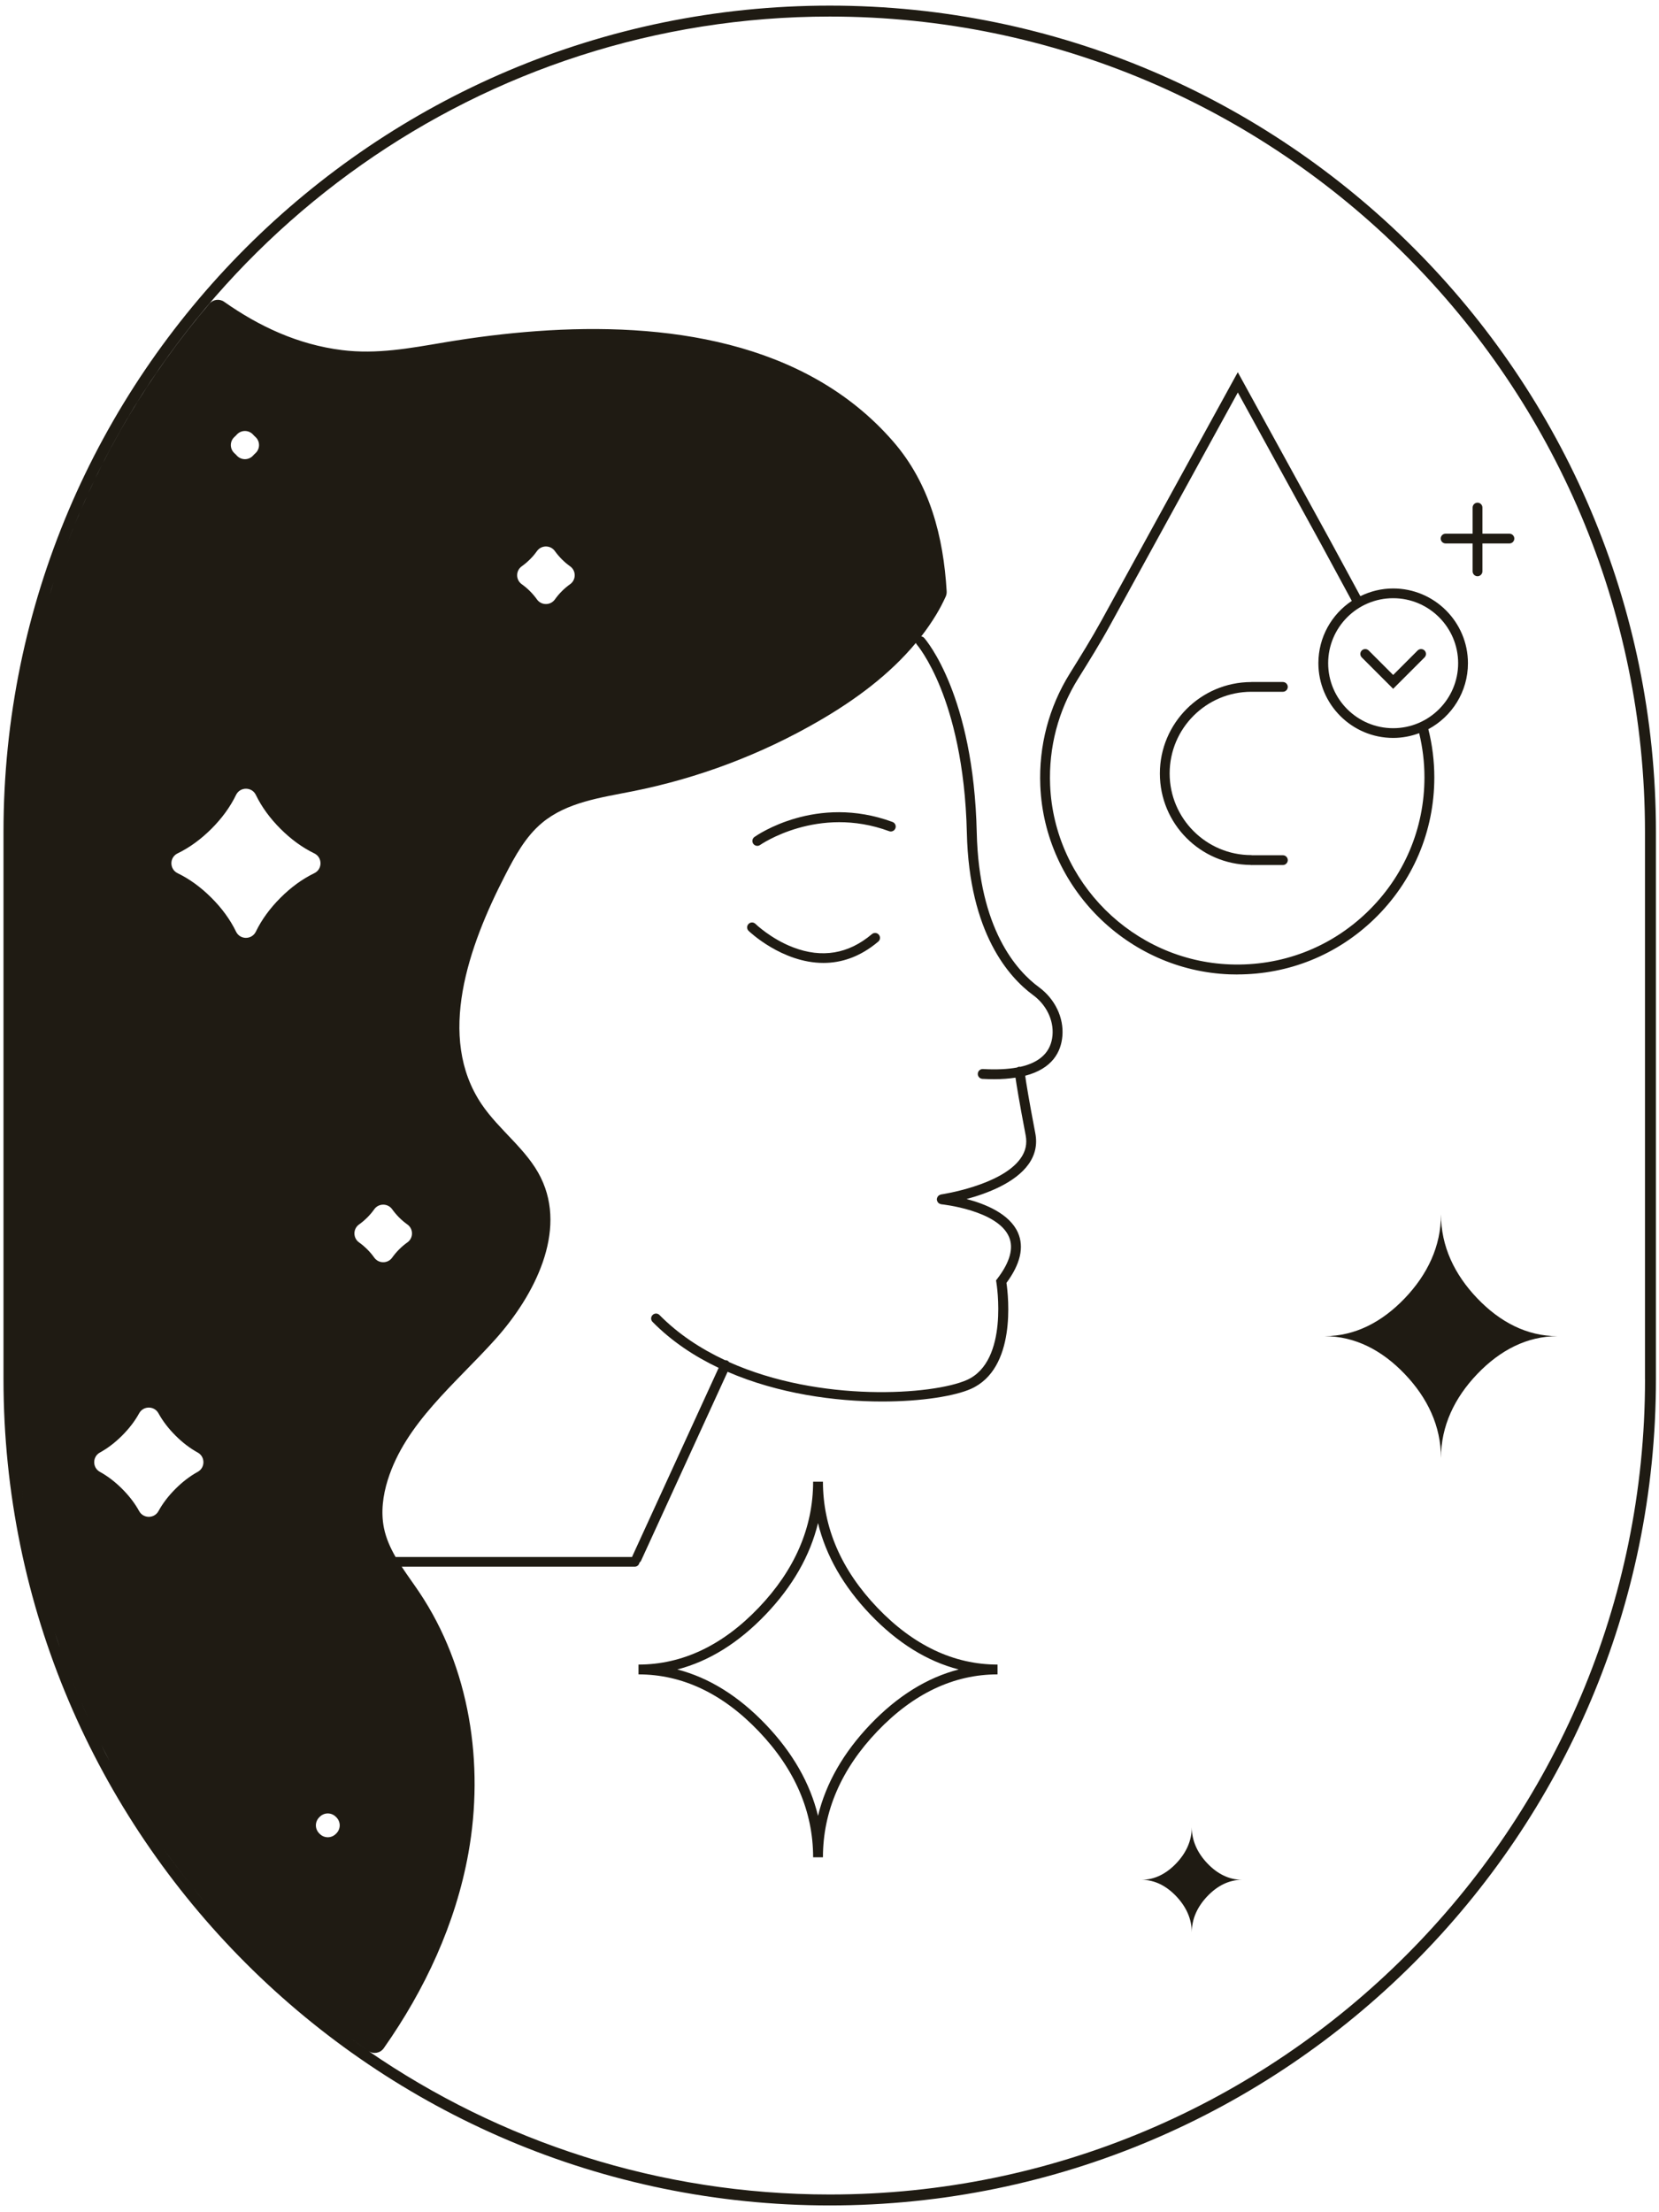 <svg xmlns="http://www.w3.org/2000/svg" fill="none" viewBox="0 0 150 200" height="200" width="150">
<g clip-path="url(#clip0_817_2987)">
<path fill="#1F1B13" d="M75.021 0.508C33.83 0.508 0.316 34.021 0.316 75.213V124.685C0.316 165.876 33.83 199.386 75.021 199.386C116.213 199.386 149.722 165.873 149.722 124.685V75.213C149.722 34.021 116.213 0.508 75.021 0.508ZM21.342 71.866C21.706 71.119 22.773 71.119 23.133 71.866C23.665 72.965 24.419 73.989 25.358 74.927C26.296 75.865 27.32 76.62 28.419 77.152C29.165 77.515 29.165 78.583 28.419 78.942C27.32 79.474 26.296 80.229 25.358 81.167C24.419 82.105 23.665 83.13 23.133 84.228C22.769 84.975 21.702 84.975 21.342 84.228C20.811 83.13 20.056 82.105 19.118 81.167C18.179 80.229 17.155 79.474 16.056 78.942C15.31 78.579 15.31 77.511 16.056 77.152C17.155 76.62 18.179 75.865 19.118 74.927C20.056 73.989 20.811 72.965 21.342 71.866ZM21.194 39.506C21.233 39.471 21.268 39.436 21.307 39.401C21.346 39.365 21.381 39.326 21.413 39.287C21.808 38.857 22.484 38.857 22.879 39.287C22.914 39.326 22.949 39.361 22.984 39.401C23.02 39.44 23.059 39.475 23.098 39.506C23.528 39.901 23.528 40.577 23.098 40.972C23.059 41.008 23.023 41.043 22.984 41.078C22.945 41.113 22.91 41.152 22.879 41.191C22.484 41.621 21.808 41.621 21.413 41.191C21.378 41.152 21.342 41.117 21.307 41.078C21.272 41.043 21.233 41.004 21.194 40.972C20.764 40.577 20.764 39.901 21.194 39.506ZM48.905 106.478C47.646 103.909 45.132 102.189 43.537 99.816C39.463 93.756 42.341 85.585 45.687 79.099C46.575 77.379 47.525 75.631 49.011 74.392C51.251 72.523 54.32 72.112 57.186 71.541C63.124 70.361 68.868 68.191 74.103 65.145C77.34 63.265 80.432 60.986 82.809 58.124C82.829 58.171 82.848 58.218 82.883 58.257C82.895 58.268 83.959 59.5 85.046 62.197C86.05 64.692 87.274 68.989 87.419 75.287C87.626 84.388 91.258 88.384 93.404 89.96C94.605 90.839 95.281 92.231 95.163 93.596C95.034 95.089 94.057 96.043 92.255 96.45C92.22 96.446 92.184 96.434 92.149 96.438C92.075 96.446 92.008 96.473 91.95 96.512C91.094 96.669 90.069 96.716 88.877 96.649C88.635 96.633 88.423 96.821 88.408 97.067C88.392 97.31 88.58 97.521 88.826 97.537C89.198 97.556 89.549 97.568 89.886 97.568C90.613 97.568 91.246 97.513 91.817 97.427C91.915 98.111 92.157 99.612 92.736 102.639C92.884 103.405 92.732 104.093 92.27 104.738C90.527 107.182 85.139 107.979 85.085 107.987C85.073 107.987 85.061 107.995 85.053 107.999C85.022 108.006 84.999 108.014 84.971 108.03C84.944 108.042 84.92 108.053 84.897 108.069C84.873 108.085 84.854 108.104 84.834 108.124C84.815 108.143 84.795 108.167 84.78 108.19C84.764 108.214 84.756 108.237 84.744 108.264C84.733 108.292 84.725 108.319 84.717 108.351C84.717 108.362 84.709 108.37 84.705 108.386C84.705 108.405 84.709 108.421 84.709 108.437C84.709 108.456 84.705 108.472 84.709 108.491C84.709 108.503 84.717 108.515 84.721 108.526C84.725 108.55 84.737 108.573 84.744 108.597C84.756 108.624 84.772 108.652 84.787 108.679C84.799 108.698 84.815 108.714 84.83 108.734C84.854 108.757 84.877 108.777 84.901 108.792C84.92 108.804 84.94 108.816 84.96 108.827C84.991 108.843 85.022 108.851 85.057 108.859C85.073 108.859 85.085 108.87 85.104 108.874C85.155 108.878 90.183 109.402 91.227 111.814C91.668 112.835 91.317 114.109 90.175 115.603L90.058 115.755L90.089 115.947C90.101 116.017 91.254 123.066 87.411 124.763C84.346 126.116 74.149 126.827 65.924 123.144C65.881 123.086 65.83 123.035 65.759 123.004C65.693 122.972 65.623 122.965 65.552 122.969C63.371 121.948 61.334 120.615 59.629 118.887C59.457 118.711 59.176 118.711 59.004 118.887C58.828 119.059 58.828 119.34 59.004 119.512C60.728 121.26 62.776 122.621 64.977 123.664L57.154 140.738C57.154 140.738 57.154 140.753 57.147 140.765H35.769C35.296 139.944 34.909 139.084 34.717 138.15C34.424 136.711 34.619 135.206 35.057 133.806C36.664 128.669 41.172 125.103 44.769 121.1C48.365 117.096 51.278 111.322 48.909 106.49L48.905 106.478ZM47.177 51.196C47.435 51.012 47.681 50.801 47.92 50.566C48.158 50.332 48.365 50.082 48.549 49.824C48.944 49.265 49.777 49.265 50.172 49.824C50.355 50.082 50.567 50.328 50.801 50.566C51.036 50.801 51.286 51.012 51.544 51.196C52.103 51.591 52.103 52.423 51.544 52.818C51.286 53.002 51.036 53.213 50.801 53.448C50.567 53.682 50.355 53.933 50.172 54.191C49.777 54.75 48.944 54.75 48.549 54.191C48.365 53.933 48.154 53.682 47.92 53.448C47.685 53.213 47.435 53.002 47.177 52.818C46.618 52.423 46.618 51.591 47.177 51.196ZM36.832 112.323C36.574 112.506 36.324 112.718 36.089 112.952C35.855 113.187 35.644 113.437 35.46 113.695C35.065 114.254 34.232 114.254 33.837 113.695C33.654 113.437 33.443 113.187 33.208 112.952C32.973 112.718 32.723 112.506 32.465 112.323C31.906 111.928 31.906 111.095 32.465 110.7C32.723 110.516 32.973 110.305 33.208 110.071C33.443 109.836 33.654 109.586 33.837 109.328C34.232 108.769 35.065 108.769 35.46 109.328C35.644 109.586 35.855 109.832 36.089 110.071C36.324 110.305 36.574 110.516 36.832 110.7C37.391 111.095 37.391 111.928 36.832 112.323ZM33.188 185.342C32.661 184.979 32.141 184.607 31.625 184.228C32.141 184.607 32.664 184.975 33.188 185.342ZM30.405 165.759C30.405 165.759 30.397 165.767 30.389 165.775C30.385 165.779 30.381 165.783 30.373 165.79C29.963 166.205 29.314 166.205 28.904 165.79C28.9 165.787 28.896 165.783 28.888 165.775C28.88 165.767 28.88 165.767 28.872 165.759C28.458 165.349 28.458 164.7 28.872 164.289C28.876 164.285 28.88 164.281 28.888 164.274C28.896 164.266 28.896 164.266 28.904 164.258C29.314 163.844 29.963 163.844 30.373 164.258C30.377 164.262 30.381 164.266 30.389 164.274C30.393 164.277 30.397 164.281 30.405 164.289C30.819 164.7 30.819 165.349 30.405 165.759ZM31.425 184.087C29.705 182.821 28.039 181.48 26.433 180.072C28.035 181.48 29.701 182.821 31.425 184.087ZM26.276 179.932C25.803 179.513 25.334 179.087 24.869 178.657C25.33 179.087 25.799 179.513 26.276 179.932ZM15.865 129.783C16.491 130.409 17.163 130.928 17.882 131.323C18.563 131.699 18.563 132.688 17.882 133.063C17.163 133.458 16.491 133.978 15.865 134.604C15.239 135.229 14.719 135.902 14.325 136.621C13.949 137.301 12.96 137.301 12.585 136.621C12.19 135.902 11.67 135.229 11.044 134.604C10.419 133.978 9.746 133.458 9.027 133.063C8.347 132.688 8.347 131.699 9.027 131.323C9.746 130.928 10.419 130.409 11.044 129.783C11.67 129.157 12.19 128.485 12.585 127.766C12.96 127.085 13.949 127.085 14.325 127.766C14.719 128.485 15.239 129.157 15.865 129.783ZM18.594 172.062C18.199 171.592 17.812 171.119 17.429 170.638C17.812 171.119 18.203 171.592 18.594 172.062ZM17.272 170.447C16.393 169.34 15.544 168.211 14.731 167.053C15.548 168.211 16.393 169.34 17.272 170.447ZM14.575 166.827C14.235 166.338 13.898 165.849 13.57 165.353C13.898 165.849 14.235 166.342 14.575 166.827ZM13.32 164.969C13.011 164.496 12.706 164.019 12.409 163.542C12.706 164.023 13.011 164.496 13.32 164.969ZM12.194 163.202C11.463 162.014 10.759 160.798 10.094 159.566C10.759 160.802 11.459 162.014 12.194 163.202ZM9.946 159.281C9.672 158.773 9.406 158.261 9.148 157.745C9.41 158.261 9.676 158.773 9.946 159.281ZM8.906 157.26C8.675 156.791 8.444 156.318 8.222 155.844C8.444 156.321 8.671 156.791 8.906 157.26ZM1.309 124.7C1.309 125.416 1.321 126.127 1.345 126.839C1.325 126.127 1.309 125.416 1.309 124.7ZM1.368 127.519C1.388 128.016 1.411 128.508 1.438 129.005C1.411 128.512 1.388 128.016 1.368 127.519ZM1.485 129.763C1.517 130.248 1.556 130.729 1.599 131.214C1.556 130.733 1.517 130.248 1.485 129.763ZM1.661 131.91C1.72 132.52 1.79 133.13 1.865 133.74C1.79 133.134 1.724 132.524 1.661 131.91ZM1.896 134.013C1.986 134.713 2.084 135.405 2.193 136.101C2.084 135.409 1.986 134.713 1.896 134.013ZM3.608 142.982C3.78 143.658 3.964 144.335 4.16 145.003C3.968 144.335 3.784 143.658 3.608 142.982ZM4.289 145.441C4.441 145.961 4.601 146.481 4.766 146.997C4.601 146.481 4.445 145.961 4.289 145.441ZM4.961 147.603C5.117 148.076 5.274 148.545 5.438 149.014C5.274 148.545 5.114 148.076 4.961 147.603ZM6.368 151.524C6.627 152.181 6.892 152.83 7.166 153.479C6.892 152.834 6.627 152.181 6.368 151.524ZM7.26 153.69C7.502 154.253 7.749 154.808 8.003 155.364C7.749 154.808 7.498 154.253 7.26 153.69ZM24.666 178.462C24.181 178.004 23.7 177.543 23.223 177.078C23.696 177.547 24.177 178.008 24.666 178.462ZM148.737 124.685C148.737 165.329 115.669 198.397 75.025 198.397C59.559 198.397 45.191 193.603 33.321 185.432C33.771 185.729 34.381 185.62 34.694 185.178C38.427 179.877 41.203 173.903 42.349 167.542C43.803 159.469 42.478 150.758 37.907 143.947C37.391 143.177 36.832 142.423 36.32 141.641H57.389C57.608 141.641 57.78 141.481 57.819 141.269C57.878 141.226 57.932 141.168 57.964 141.097L65.787 124.02C70.369 126.006 75.506 126.706 79.756 126.706C83.364 126.706 86.336 126.206 87.778 125.568C91.911 123.743 91.18 117.217 91 115.982C92.259 114.277 92.611 112.753 92.044 111.455C91.297 109.742 89.104 108.847 87.395 108.401C89.252 107.901 91.793 106.939 92.994 105.258C93.596 104.417 93.803 103.479 93.611 102.474C93.021 99.394 92.783 97.896 92.693 97.255C95.183 96.606 95.938 95.066 96.055 93.674C96.2 92.004 95.386 90.312 93.936 89.248C91.922 87.77 88.513 83.994 88.314 75.271C88.032 62.866 83.74 57.881 83.56 57.674C83.489 57.592 83.396 57.553 83.294 57.537C83.787 56.9 84.248 56.235 84.666 55.539C84.975 55.027 85.253 54.492 85.503 53.944C85.573 53.792 85.605 53.624 85.593 53.456C85.303 48.537 84.08 43.733 80.749 39.905C72.781 30.741 60.004 29.11 48.553 29.935C45.734 30.139 42.935 30.491 40.151 30.96C37.055 31.484 34.072 32.043 30.925 31.652C26.941 31.155 23.438 29.513 20.267 27.285C19.849 26.988 19.266 27.062 18.934 27.453C13.476 33.849 9.093 41.183 6.064 49.178C16.608 21.338 43.537 1.497 75.021 1.497C115.666 1.497 148.733 34.564 148.733 75.209V124.681L148.737 124.685ZM1.329 73.403C1.333 73.207 1.345 73.011 1.349 72.812C1.341 73.008 1.333 73.203 1.329 73.403ZM1.395 71.608C1.407 71.37 1.423 71.135 1.435 70.896C1.419 71.135 1.407 71.37 1.395 71.608ZM1.505 69.825C1.524 69.571 1.544 69.317 1.567 69.063C1.548 69.317 1.524 69.571 1.505 69.825ZM2.084 64.555C2.123 64.281 2.162 64.004 2.205 63.73C2.162 64.004 2.123 64.278 2.084 64.555ZM2.881 60.039C3.061 59.191 3.256 58.347 3.464 57.506C3.256 58.347 3.061 59.187 2.881 60.039ZM3.581 57.021C3.675 56.65 3.776 56.278 3.878 55.907C3.776 56.278 3.679 56.646 3.581 57.021ZM4.019 55.379C4.124 55.008 4.23 54.636 4.343 54.269C4.234 54.64 4.124 55.008 4.019 55.379ZM4.492 53.764C4.605 53.385 4.726 53.01 4.848 52.635C4.726 53.01 4.609 53.385 4.492 53.764ZM4.996 52.181C5.125 51.79 5.258 51.403 5.391 51.016C5.254 51.403 5.125 51.794 4.996 52.181ZM5.524 50.641C5.669 50.226 5.821 49.816 5.974 49.405C5.821 49.816 5.673 50.226 5.524 50.641Z"></path>
<path fill="#1F1B13" d="M79.329 145.348C76.061 141.931 74.407 138.095 74.407 133.955H73.519C73.519 138.099 71.862 141.931 68.597 145.348C65.337 148.761 61.681 150.489 57.732 150.489V151.376C61.681 151.376 65.337 153.104 68.597 156.517C71.866 159.934 73.519 163.77 73.519 167.91H74.407C74.407 163.766 76.065 159.934 79.329 156.517C82.59 153.104 86.245 151.376 90.194 151.376V150.489C86.245 150.489 82.59 148.757 79.329 145.348ZM78.688 155.904C76.26 158.445 74.677 161.213 73.961 164.165C73.246 161.209 71.662 158.445 69.234 155.904C66.779 153.335 64.101 151.67 61.239 150.931C64.101 150.192 66.779 148.526 69.234 145.958C71.662 143.416 73.246 140.648 73.961 137.697C74.677 140.652 76.26 143.416 78.688 145.958C81.143 148.526 83.821 150.192 86.683 150.931C83.821 151.67 81.143 153.335 78.688 155.904Z"></path>
<path fill="#1F1B13" d="M107.756 165.193C107.756 166.437 107.232 167.539 106.341 168.47C105.449 169.4 104.398 169.947 103.209 169.947C104.398 169.947 105.453 170.495 106.341 171.425C107.228 172.356 107.756 173.458 107.756 174.702C107.756 173.458 108.28 172.356 109.171 171.425C110.059 170.495 111.114 169.947 112.303 169.947C111.114 169.947 110.059 169.4 109.171 168.47C108.284 167.539 107.756 166.437 107.756 165.193Z"></path>
<path fill="#1F1B13" d="M133.565 117.374C131.504 115.22 130.288 112.667 130.288 109.781C130.288 112.667 129.072 115.22 127.012 117.374C124.952 119.528 122.512 120.799 119.756 120.799C122.512 120.799 124.956 122.069 127.012 124.223C129.072 126.378 130.288 128.931 130.288 131.816C130.288 128.931 131.504 126.378 133.565 124.223C135.625 122.069 138.065 120.799 140.821 120.799C138.065 120.799 135.621 119.528 133.565 117.374Z"></path>
<path fill="#1F1B13" d="M111.873 88.096C116.509 88.096 120.873 86.34 124.227 83.111C127.746 79.721 129.685 75.163 129.685 70.279C129.685 68.806 129.501 67.34 129.145 65.924C131.276 64.783 132.726 62.538 132.726 59.962C132.726 56.232 129.693 53.202 125.967 53.202C124.903 53.202 123.899 53.456 122.999 53.898L120.239 48.808L111.916 33.65L99.593 56.096C98.689 57.737 97.692 59.34 96.731 60.885C94.835 63.926 93.912 67.437 94.06 71.038C94.44 80.257 101.962 87.744 111.181 88.088C111.411 88.096 111.642 88.1 111.869 88.1L111.873 88.096ZM131.839 59.958C131.839 63.199 129.204 65.834 125.963 65.834C122.722 65.834 120.087 63.199 120.087 59.958C120.087 56.717 122.722 54.082 125.963 54.082C129.204 54.082 131.839 56.717 131.839 59.958ZM94.948 70.995C94.807 67.574 95.683 64.235 97.485 61.346C98.455 59.79 99.46 58.179 100.374 56.514L111.92 35.484L119.461 49.222L122.225 54.324C120.403 55.536 119.203 57.608 119.203 59.954C119.203 63.684 122.237 66.714 125.963 66.714C126.792 66.714 127.581 66.558 128.316 66.284C128.629 67.582 128.793 68.923 128.793 70.272C128.793 74.912 126.952 79.244 123.609 82.466C120.267 85.687 115.864 87.365 111.216 87.189C102.454 86.86 95.311 79.745 94.948 70.987V70.995Z"></path>
<path fill="#1F1B13" d="M113.14 78.204H115.994C116.24 78.204 116.436 78.004 116.436 77.762C116.436 77.519 116.236 77.32 115.994 77.32H113.199C113.179 77.32 113.163 77.308 113.14 77.308C109.07 77.308 105.755 73.997 105.755 69.923C105.755 65.849 109.066 62.542 113.14 62.542C113.148 62.542 113.152 62.542 113.159 62.542H115.994C116.24 62.542 116.436 62.342 116.436 62.1C116.436 61.858 116.236 61.658 115.994 61.658H113.14C113.14 61.658 113.124 61.662 113.116 61.662C108.57 61.678 104.871 65.38 104.871 69.931C104.871 74.482 108.538 78.157 113.066 78.196C113.093 78.2 113.116 78.212 113.144 78.212L113.14 78.204Z"></path>
<path fill="#1F1B13" d="M125.96 62.276L128.802 59.434C128.974 59.262 128.974 58.981 128.802 58.809C128.63 58.637 128.348 58.637 128.176 58.809L125.963 61.022L123.751 58.809C123.579 58.637 123.297 58.637 123.125 58.809C122.953 58.981 122.953 59.262 123.125 59.434L125.967 62.276H125.96Z"></path>
<path fill="#1F1B13" d="M130.705 49.132H133.149V51.654C133.149 51.9 133.348 52.096 133.591 52.096C133.833 52.096 134.033 51.896 134.033 51.654V49.132H136.476C136.722 49.132 136.918 48.933 136.918 48.69C136.918 48.448 136.718 48.248 136.476 48.248H134.033V45.887C134.033 45.641 133.833 45.445 133.591 45.445C133.348 45.445 133.149 45.645 133.149 45.887V48.248H130.705C130.459 48.248 130.264 48.448 130.264 48.69C130.264 48.933 130.463 49.132 130.705 49.132Z"></path>
<path fill="#1F1B13" d="M68.472 76.473C68.562 76.473 68.652 76.445 68.726 76.391C68.777 76.356 73.953 72.77 80.389 75.144C80.619 75.23 80.873 75.112 80.959 74.882C81.045 74.651 80.928 74.397 80.697 74.311C73.813 71.773 68.441 75.507 68.214 75.667C68.015 75.808 67.968 76.086 68.109 76.285C68.195 76.406 68.331 76.473 68.472 76.473Z"></path>
<path fill="#1F1B13" d="M74.451 87.055C76.022 87.055 77.727 86.551 79.408 85.128C79.596 84.972 79.619 84.69 79.459 84.502C79.303 84.315 79.021 84.291 78.834 84.452C76.715 86.246 74.318 86.649 71.702 85.644C69.704 84.878 68.32 83.541 68.305 83.525C68.129 83.353 67.847 83.357 67.679 83.533C67.507 83.709 67.511 83.986 67.687 84.158C67.73 84.201 70.705 87.055 74.451 87.055Z"></path>
</g>
<defs>
<clipPath id="clip0_817_2987">
<rect fill="white" height="200" width="150"></rect>
</clipPath>
</defs>
</svg>
